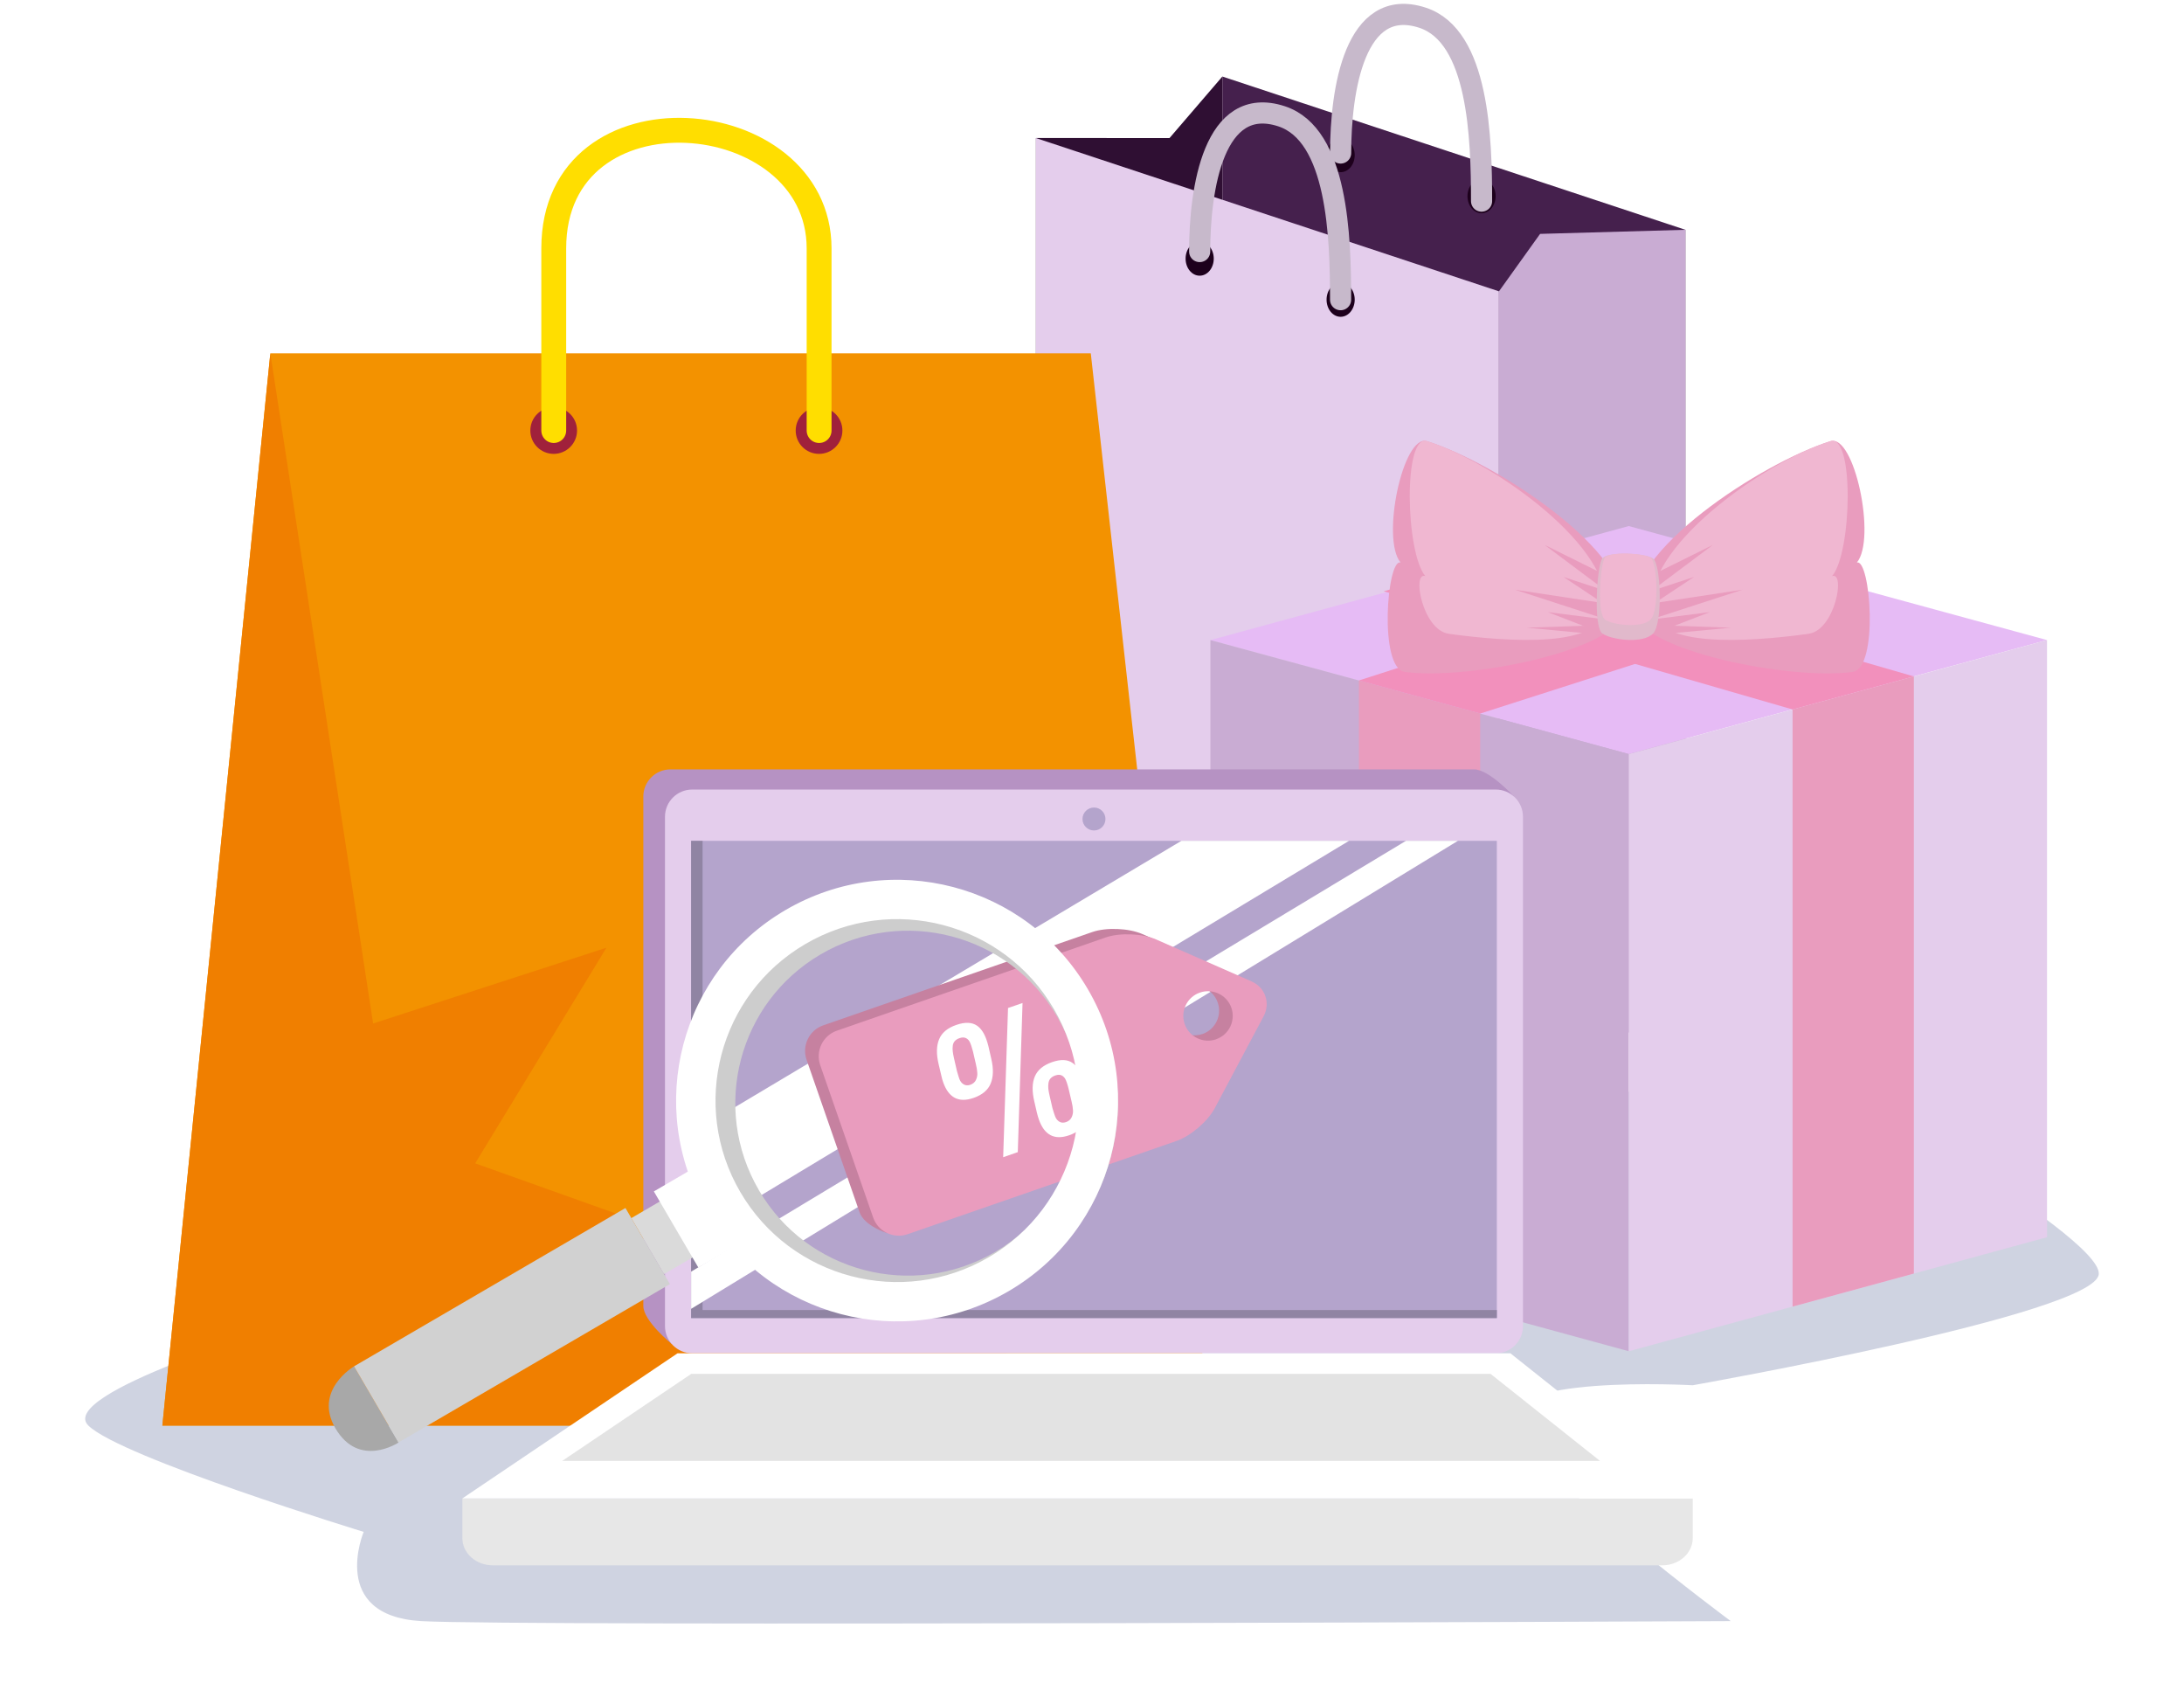 <svg width="282" height="220" viewBox="0 0 282 220" fill="none" xmlns="http://www.w3.org/2000/svg">
<g filter="url(#filter0_f_93_255)">
<path d="M36.772 171.068C36.772 171.068 7.187 179.891 11.413 184.022C15.64 188.152 46.958 197.742 46.958 197.742C46.958 197.742 42.408 208.557 54.383 209.26C66.358 209.964 223.478 209.26 223.478 209.26C223.478 209.26 198.464 190.699 195.463 184.022C192.462 177.344 218.568 178.815 218.568 178.815C218.568 178.815 270.653 169.619 270.998 164.461C271.343 159.304 231.917 137.175 231.917 137.175L36.772 171.068Z" fill="#CFD3E1"/>
</g>
<path d="M157.833 9.878L151.007 17.822L133.763 17.815V121.435H145.576H157.833V9.878Z" fill="#2F0F33"/>
<path d="M157.833 9.878L217.617 29.663V133.284L157.833 113.499V9.878Z" fill="#45204D"/>
<path d="M193.547 141.221L133.763 121.442V17.822L193.547 37.607V141.221Z" fill="#E4CDEC"/>
<path d="M193.547 141.221L200.457 133.284H217.617V29.664L198.858 30.191L193.547 37.607V141.221Z" fill="#C9ACD3"/>
<path d="M156.72 33.385C156.72 34.603 155.91 35.588 154.903 35.588C153.895 35.588 153.085 34.603 153.085 33.385C153.085 32.168 153.895 31.183 154.903 31.183C155.91 31.183 156.72 32.168 156.72 33.385Z" fill="#1D001C"/>
<path d="M174.922 38.684C174.922 39.901 174.112 40.893 173.105 40.893C172.098 40.893 171.288 39.908 171.288 38.684C171.288 37.459 172.098 36.481 173.105 36.481C174.112 36.481 174.922 37.467 174.922 38.684Z" fill="#1D001C"/>
<path d="M174.922 20.024C174.922 21.241 174.112 22.226 173.105 22.226C172.098 22.226 171.288 21.241 171.288 20.024C171.288 18.807 172.098 17.822 173.105 17.822C174.112 17.822 174.922 18.807 174.922 20.024Z" fill="#1D001C"/>
<path d="M193.117 25.322C193.117 26.54 192.307 27.525 191.3 27.525C190.293 27.525 189.482 26.54 189.482 25.322C189.482 24.105 190.293 23.12 191.3 23.12C192.307 23.12 193.117 24.105 193.117 25.322Z" fill="#1D001C"/>
<path d="M154.903 32.471C154.903 24.38 156.706 12.151 165.469 15.008C172.745 17.386 173.098 30.593 173.098 38.684" stroke="#C7B9CB" stroke-width="2.73" stroke-linecap="round" stroke-linejoin="round"/>
<path d="M173.105 19.75C173.105 11.658 174.908 -0.571 183.671 2.286C190.948 4.657 191.3 17.871 191.3 25.962" stroke="#C7B9CB" stroke-width="2.73" stroke-linecap="round" stroke-linejoin="round"/>
<path d="M210.305 67.905L264.313 82.624L210.305 97.337L156.291 82.624L210.305 67.905Z" fill="#E6BBF5"/>
<path d="M210.312 97.337V174.424L191.124 169.189L175.465 164.918L156.291 159.704V82.624L175.465 87.838L191.124 92.109L210.312 97.337Z" fill="#C9ACD3"/>
<path d="M264.313 82.624V159.704L247.118 164.398L231.459 168.661L210.312 174.424V97.337L231.459 91.581L247.118 87.317L264.313 82.624Z" fill="#E4CDEC"/>
<path d="M191.124 92.109V169.189L175.465 164.918V87.838L191.124 92.109Z" fill="#E99CBE"/>
<path d="M191.124 92.109L240.757 76.207L224.999 71.908L175.465 87.838L191.124 92.109Z" fill="#F290BC"/>
<path d="M247.118 87.317V164.397L231.459 168.661V91.581L247.118 87.317Z" fill="#E99CBE"/>
<path d="M247.118 87.317L194.322 72.056L178.663 76.32L231.459 91.581L247.118 87.317Z" fill="#F290BC"/>
<path d="M239.222 86.734C230.98 87.859 211.827 83.898 211.017 79.1C209.699 71.261 227.507 59.715 236.348 56.95C239.44 55.979 242.314 69.58 239.757 72.619C241.518 72.028 242.61 86.269 239.215 86.734H239.222Z" fill="#E99CBE"/>
<path d="M233.537 81.815C225.295 82.941 214.144 83.546 213.334 78.747C212.017 70.909 227.507 59.715 236.348 56.943C239.44 55.972 239.123 71.324 236.566 74.364C238.327 73.773 236.925 81.351 233.53 81.808L233.537 81.815Z" fill="#F0B7D1"/>
<path d="M212.862 77.96L224.992 76.123L212.862 80.063V77.96Z" fill="#E99CBE"/>
<path d="M212.862 74.455L221.167 70.339L212.862 76.559V74.455Z" fill="#E99CBE"/>
<path d="M212.454 76.538L218.73 74.476L212.454 78.641V76.538Z" fill="#E99CBE"/>
<path d="M212.658 80.042L220.766 79.015L214.151 81.569L212.658 80.042Z" fill="#E99CBE"/>
<path d="M213.257 80.675L223.478 81.027L214.461 81.879L213.257 80.675Z" fill="#E99CBE"/>
<path d="M217.469 70.691C217.469 70.691 223.774 64.387 226.19 62.937C228.606 61.495 235.974 56.957 236.629 57.618C237.291 58.273 237.531 60.77 237.531 61.101C237.531 61.432 233.037 63.529 233.037 63.529C233.037 63.529 237.651 62.213 237.531 62.937C237.411 63.662 237.172 71.149 236.629 71.606C236.094 72.063 232.438 73.048 232.438 73.048C232.438 73.048 236.27 74.624 236.214 75.483C236.15 76.334 236.15 79.437 234.713 80.281C233.276 81.133 220.223 81.872 220.223 81.872L224.992 80.936L219.265 80.288L223.041 78.642L220.766 78.093L227.275 75.75L217.469 76.123L220.442 73.541L217.011 74.484L222.442 69.755L217.469 70.691Z" fill="#F0B7D1"/>
<path d="M181.382 86.734C189.624 87.859 208.777 83.898 209.587 79.1C210.904 71.261 193.096 59.715 184.256 56.95C181.164 55.979 178.29 69.58 180.847 72.619C179.086 72.028 177.994 86.269 181.389 86.734H181.382Z" fill="#E99CBE"/>
<path d="M187.067 81.815C195.308 82.941 206.459 83.546 207.269 78.747C208.594 70.909 193.096 59.715 184.256 56.943C181.164 55.972 181.481 71.324 184.038 74.364C182.277 73.773 183.678 81.351 187.074 81.808L187.067 81.815Z" fill="#F0B7D1"/>
<path d="M207.748 77.96L195.611 76.123L207.748 80.063V77.96Z" fill="#E99CBE"/>
<path d="M207.748 74.455L199.443 70.339L207.748 76.559V74.455Z" fill="#E99CBE"/>
<path d="M208.15 76.538L201.88 74.476L208.15 78.641V76.538Z" fill="#E99CBE"/>
<path d="M207.953 80.042L199.845 79.015L206.452 81.569L207.953 80.042Z" fill="#E99CBE"/>
<path d="M207.347 80.675L197.126 81.027L206.142 81.879L207.347 80.675Z" fill="#E99CBE"/>
<path d="M203.134 70.691C203.134 70.691 196.83 64.387 194.414 62.937C191.998 61.495 184.629 56.957 183.974 57.618C183.312 58.273 183.073 60.77 183.073 61.101C183.073 61.432 187.567 63.529 187.567 63.529C187.567 63.529 182.953 62.213 183.073 62.937C183.192 63.662 183.432 71.149 183.974 71.606C184.51 72.063 188.166 73.048 188.166 73.048C188.166 73.048 184.334 74.624 184.39 75.483C184.446 76.334 184.446 79.437 185.883 80.281C187.32 81.133 200.373 81.872 200.373 81.872L195.604 80.936L201.331 80.288L197.562 78.642L199.838 78.093L193.329 75.75L203.134 76.123L200.162 73.541L203.592 74.484L198.161 69.755L203.134 70.691Z" fill="#F0B7D1"/>
<path d="M213.468 81.752C212.207 83.145 208.037 82.624 206.875 81.752C205.712 80.872 206.191 73.083 206.875 72.105C207.551 71.127 212.496 71.374 213.468 72.105C214.44 72.837 214.729 80.352 213.468 81.752Z" fill="#E1B9CB"/>
<path d="M213.13 79.972C212.003 81.126 208.27 80.697 207.227 79.972C206.184 79.247 206.621 72.802 207.227 71.993C207.833 71.184 212.264 71.388 213.13 71.993C213.996 72.598 214.257 78.818 213.13 79.972Z" fill="#F0B7D1"/>
<path d="M212.193 77.333C211.432 78.114 208.903 77.826 208.199 77.333C207.494 76.841 207.79 72.478 208.199 71.937C208.607 71.395 211.608 71.528 212.193 71.937C212.778 72.345 212.954 76.552 212.193 77.333Z" fill="#F0B7D1"/>
<path d="M156.291 184.022H20.965L34.906 45.607H140.843L156.291 184.022Z" fill="#F39200"/>
<path d="M156.291 184.022H20.965L34.906 45.607L48.177 132.116L78.305 122.336L61.356 150.171L156.291 184.022Z" fill="#F07F00"/>
<path d="M74.508 55.577C74.508 57.237 73.155 58.588 71.493 58.588C69.831 58.588 68.478 57.244 68.478 55.577C68.478 53.909 69.823 52.565 71.493 52.565C73.162 52.565 74.508 53.909 74.508 55.577Z" fill="#A0213B"/>
<path d="M108.771 55.577C108.771 57.237 107.425 58.588 105.756 58.588C104.086 58.588 102.741 57.244 102.741 55.577C102.741 53.909 104.086 52.565 105.756 52.565C107.425 52.565 108.771 53.909 108.771 55.577Z" fill="#A0213B"/>
<path d="M105.763 55.577V32.069C105.763 13.262 71.5 10.258 71.5 32.069V55.577" stroke="#FFDE00" stroke-width="3.21" stroke-linecap="round" stroke-linejoin="round"/>
<path d="M193.85 168.584C193.85 170.526 192.279 172.095 190.335 172.095L86.722 173.474C86.722 173.474 83.066 170.519 83.066 168.577V102.825C83.066 100.883 84.637 99.314 86.581 99.314H190.335C192.279 99.314 195.463 102.797 195.463 102.797L193.85 168.577V168.584Z" fill="#B692C3"/>
<path d="M89.378 101.917H193.132C195.076 101.917 196.647 103.493 196.647 105.428V171.18C196.647 173.122 195.069 174.691 193.132 174.691H89.378C87.441 174.691 85.863 173.115 85.863 171.18V105.428C85.863 103.486 87.441 101.917 89.378 101.917Z" fill="#E4CDEC"/>
<path d="M59.701 193.421V198.551C59.701 200.493 61.462 202.062 63.639 202.062H214.63C216.807 202.062 218.568 200.486 218.568 198.551V193.421H59.701Z" fill="#E7E7E7"/>
<path d="M193.273 108.539H89.237V170.147H193.273V108.539Z" fill="#B4A4CC"/>
<path d="M90.717 169.105V108.539H89.237V170.14H193.273V169.105H90.717Z" fill="#9084A3"/>
<path d="M142.738 105.723C142.738 106.54 142.075 107.201 141.258 107.201C140.441 107.201 139.772 106.54 139.772 105.723C139.772 104.907 140.434 104.239 141.258 104.239C142.082 104.239 142.738 104.9 142.738 105.723Z" fill="#B4A4CC"/>
<g style="mix-blend-mode:soft-light">
<path d="M89.237 159.74V146.294L152.543 108.539H174.183L89.237 159.74Z" fill="white"/>
</g>
<g style="mix-blend-mode:soft-light">
<path d="M89.237 168.951V164.152L181.537 108.539H188.243L89.237 168.951Z" fill="white"/>
</g>
<path d="M218.568 193.421H59.701L87.483 174.691H195.026L218.568 193.421Z" fill="white"/>
<path d="M89.258 177.344L72.592 188.581H206.593L192.462 177.344H89.258Z" fill="#E3E3E3"/>
<path d="M159.841 125.995L147.514 120.577C145.753 119.803 142.829 119.684 141.019 120.317L106.298 132.356C104.481 132.982 103.516 134.98 104.143 136.795L110.983 156.475C111.609 158.284 114.561 159.177 114.561 159.177L150.148 146.59C151.965 145.963 154.184 144.057 155.086 142.368L161.405 130.484C162.306 128.788 161.602 126.769 159.848 126.002L159.841 125.995ZM155.269 133.467C153.607 134.044 151.782 133.165 151.205 131.504C150.627 129.844 151.508 128.021 153.17 127.444C154.832 126.867 156.657 127.747 157.235 129.414C157.812 131.075 156.932 132.897 155.269 133.474V133.467Z" fill="#C681A0"/>
<path d="M161.602 126.684L149.275 121.267C147.514 120.493 144.59 120.38 142.78 121.006L108.059 133.045C106.242 133.671 105.277 135.669 105.904 137.485L112.744 157.165C113.37 158.973 115.371 159.944 117.188 159.318L151.909 147.279C153.726 146.653 155.945 144.753 156.847 143.057L163.166 131.173C164.067 129.478 163.363 127.458 161.609 126.691L161.602 126.684ZM157.03 134.157C155.368 134.734 153.543 133.854 152.966 132.187C152.388 130.519 153.269 128.704 154.931 128.127C156.593 127.55 158.418 128.429 158.996 130.09C159.573 131.757 158.693 133.573 157.023 134.15L157.03 134.157Z" fill="#E99CBE"/>
<path d="M125.691 141.728C123.789 142.389 122.486 141.706 121.781 139.694C121.69 139.427 121.605 139.145 121.542 138.836L121.197 137.372C120.887 136.064 120.908 134.994 121.26 134.15C121.612 133.305 122.352 132.686 123.486 132.299C124.62 131.905 125.515 131.947 126.177 132.412C126.684 132.771 127.086 133.376 127.381 134.227C127.466 134.48 127.55 134.748 127.621 135.036L127.994 136.669C128.297 137.956 128.269 139.019 127.917 139.87C127.565 140.721 126.825 141.334 125.705 141.728H125.691ZM125.296 140.025C125.627 139.905 125.867 139.708 126.008 139.42C126.149 139.131 126.212 138.822 126.191 138.505C126.177 138.181 126.113 137.801 126.008 137.365L125.627 135.712C125.557 135.444 125.487 135.198 125.409 134.973C125.367 134.867 125.325 134.762 125.289 134.656C125.17 134.354 124.993 134.143 124.754 134.016C124.514 133.889 124.226 133.889 123.887 134.009C123.627 134.1 123.423 134.227 123.282 134.389C123.134 134.558 123.049 134.755 123.021 135.001C122.993 135.247 122.986 135.487 123.021 135.726C123.049 135.965 123.099 136.254 123.176 136.584L123.556 138.238C123.627 138.505 123.697 138.751 123.775 138.976C123.81 139.089 123.852 139.195 123.887 139.307C124.007 139.617 124.197 139.842 124.444 139.983C124.691 140.123 124.979 140.137 125.31 140.025H125.296ZM129.53 149.376L130.157 130.118L132.031 129.471L131.418 148.721L129.537 149.376H129.53ZM138.046 146.547C136.144 147.209 134.834 146.519 134.13 144.479C134.045 144.225 133.961 143.951 133.89 143.655L133.552 142.185C133.242 140.876 133.263 139.807 133.615 138.962C133.968 138.118 134.714 137.499 135.841 137.105C136.976 136.711 137.87 136.753 138.525 137.232C139.025 137.59 139.42 138.181 139.716 139.005C139.807 139.265 139.885 139.546 139.955 139.849L140.343 141.488C140.963 144.113 140.202 145.801 138.053 146.547H138.046ZM137.652 144.845C137.983 144.725 138.222 144.528 138.363 144.239C138.504 143.951 138.568 143.641 138.546 143.325C138.532 143.001 138.469 142.621 138.363 142.185L137.976 140.531C137.905 140.243 137.828 139.983 137.75 139.75C137.715 139.652 137.68 139.56 137.645 139.476C137.525 139.173 137.349 138.962 137.116 138.836C136.884 138.709 136.595 138.709 136.25 138.829C135.989 138.92 135.792 139.047 135.644 139.209C135.496 139.371 135.412 139.582 135.377 139.821C135.341 140.067 135.341 140.306 135.362 140.546C135.391 140.785 135.44 141.073 135.517 141.404L135.898 143.057C135.968 143.304 136.039 143.529 136.109 143.74C136.151 143.867 136.201 143.993 136.243 144.12C136.363 144.429 136.553 144.655 136.792 144.795C137.039 144.943 137.321 144.957 137.652 144.845Z" fill="white"/>
<path d="M88.832 152.974L81.514 157.242L85.737 164.467L93.055 160.199L88.832 152.974Z" fill="#DADADA"/>
<path d="M140.646 128.739C133.094 115.82 116.491 111.465 103.551 119.008C90.618 126.551 86.258 143.142 93.809 156.053C101.36 168.971 117.97 173.327 130.904 165.784C143.837 158.241 148.197 141.65 140.646 128.739ZM97.986 153.625C91.78 143.008 95.366 129.379 105.988 123.18C116.618 116.981 130.263 120.563 136.468 131.18C142.674 141.798 139.089 155.427 128.459 161.625C117.83 167.824 104.185 164.243 97.979 153.625H97.986Z" fill="#CDCDCD"/>
<path d="M140.469 127.698C132.524 114.104 115.054 109.523 101.445 117.46C87.835 125.397 83.25 142.846 91.195 156.44C99.141 170.034 116.611 174.614 130.22 166.678C143.829 158.741 148.415 141.291 140.469 127.698ZM95.591 153.879C89.061 142.713 92.83 128.366 104.016 121.844C115.195 115.321 129.558 119.085 136.088 130.259C142.618 141.432 138.849 155.772 127.663 162.294C116.484 168.817 102.121 165.052 95.591 153.879Z" fill="white"/>
<path d="M91.745 149.525L84.427 153.793L90.17 163.618L97.488 159.35L91.745 149.525Z" fill="white"/>
<path d="M43.309 184.374C40.435 179.462 45.718 176.374 45.718 176.374L51.466 186.203C51.466 186.203 46.373 189.608 43.309 184.374Z" fill="#A8A8A8"/>
<path d="M80.758 155.934L45.713 176.373L51.457 186.198L86.502 165.759L80.758 155.934Z" fill="#D1D1D1"/>
<defs>
<filter id="filter0_f_93_255" x="0.6" y="126.775" width="280.8" height="93.198" filterUnits="userSpaceOnUse" color-interpolation-filters="sRGB">
<feFlood flood-opacity="0" result="BackgroundImageFix"/>
<feBlend mode="normal" in="SourceGraphic" in2="BackgroundImageFix" result="shape"/>
<feGaussianBlur stdDeviation="5.2" result="effect1_foregroundBlur_93_255"/>
</filter>
</defs>
</svg>
